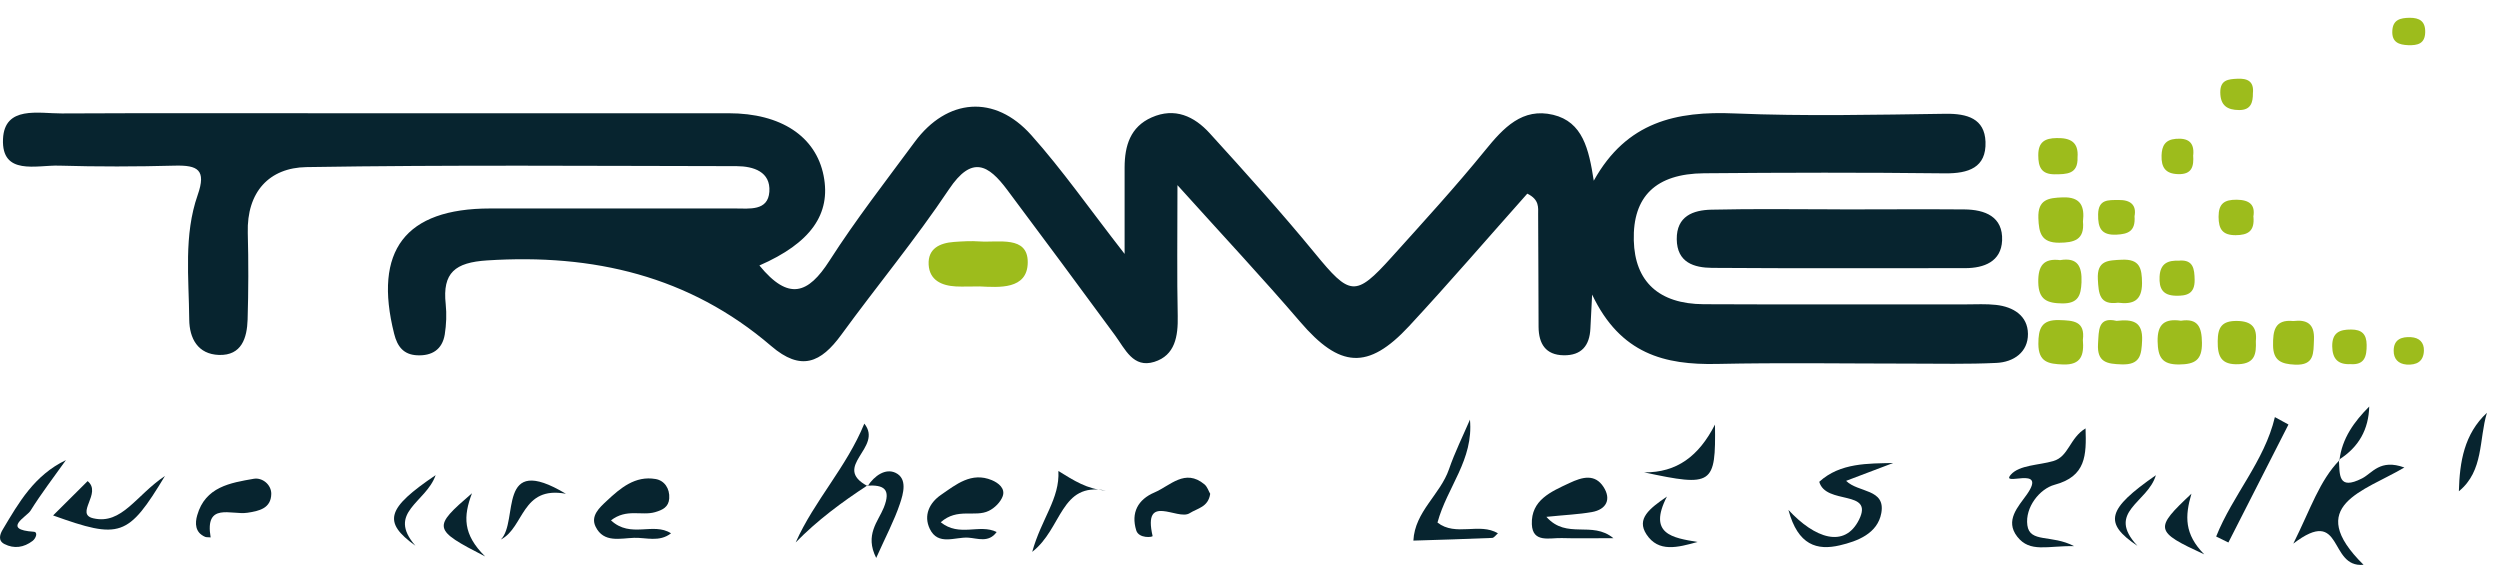 <svg width="133" height="31" viewBox="0 0 133 31" fill="none" xmlns="http://www.w3.org/2000/svg">
<path d="M40.399 14.122C41.961 16.032 43 15.626 44.123 13.877C45.52 11.695 47.123 9.637 48.662 7.552C50.38 5.227 52.922 5.01 54.864 7.188C56.513 9.033 57.942 11.086 59.829 13.508C59.829 11.594 59.824 10.246 59.829 8.899C59.834 7.755 60.131 6.75 61.267 6.247C62.504 5.698 63.539 6.191 64.354 7.086C66.255 9.176 68.152 11.28 69.947 13.466C71.816 15.745 72.105 15.824 74.033 13.683C75.719 11.81 77.427 9.947 79.016 7.991C79.987 6.796 80.99 5.716 82.63 6.108C84.197 6.487 84.527 7.917 84.788 9.614C86.537 6.468 89.189 5.901 92.295 6.035C96.028 6.191 99.77 6.104 103.508 6.053C104.653 6.039 105.583 6.307 105.629 7.543C105.679 8.922 104.717 9.236 103.467 9.222C99.193 9.172 94.92 9.181 90.651 9.218C88.081 9.241 86.858 10.459 86.918 12.793C86.973 14.975 88.246 16.17 90.632 16.184C95.286 16.207 99.94 16.188 104.593 16.193C105.129 16.193 105.665 16.161 106.192 16.221C107.108 16.322 107.878 16.797 107.887 17.762C107.896 18.735 107.126 19.265 106.21 19.307C104.69 19.381 103.16 19.344 101.635 19.344C98.199 19.344 94.769 19.288 91.333 19.362C88.58 19.418 86.208 18.846 84.701 15.672C84.655 16.608 84.632 17.042 84.609 17.476C84.568 18.389 84.133 18.915 83.189 18.901C82.223 18.887 81.861 18.283 81.852 17.397C81.838 15.399 81.847 13.402 81.829 11.404C81.829 11.044 81.902 10.62 81.252 10.302C79.186 12.622 77.12 15.026 74.963 17.351C72.773 19.708 71.271 19.575 69.168 17.12C67.194 14.818 65.124 12.604 62.641 9.85C62.641 12.599 62.609 14.703 62.655 16.806C62.678 17.886 62.518 18.906 61.405 19.252C60.287 19.598 59.861 18.578 59.321 17.84C57.42 15.252 55.51 12.673 53.586 10.103C52.583 8.761 51.708 8.244 50.485 10.071C48.703 12.738 46.647 15.215 44.755 17.812C43.674 19.293 42.62 19.777 41.026 18.407C36.67 14.671 31.545 13.49 25.911 13.854C24.216 13.965 23.529 14.5 23.712 16.184C23.767 16.714 23.744 17.263 23.662 17.789C23.529 18.601 22.975 18.942 22.182 18.901C21.472 18.864 21.138 18.44 20.969 17.757C19.855 13.333 21.555 11.095 26.071 11.091C30.418 11.091 34.769 11.091 39.116 11.091C39.863 11.091 40.857 11.238 40.93 10.2C41.003 9.135 40.087 8.844 39.19 8.839C31.558 8.83 23.927 8.766 16.301 8.89C14.332 8.922 13.122 10.2 13.182 12.392C13.223 13.928 13.219 15.464 13.173 17C13.141 17.974 12.861 18.919 11.652 18.883C10.53 18.846 10.076 18.011 10.067 16.996C10.049 14.777 9.769 12.512 10.516 10.376C10.988 9.029 10.516 8.784 9.316 8.812C7.259 8.867 5.194 8.872 3.137 8.812C1.951 8.775 0.073 9.361 0.16 7.395C0.238 5.61 2.051 6.039 3.288 6.035C8.171 6.011 13.054 6.025 17.936 6.025C24.88 6.025 31.824 6.025 38.768 6.025C41.548 6.025 43.404 7.257 43.816 9.347C44.219 11.386 43.133 12.931 40.394 14.126L40.399 14.122Z" fill="#07242F"/>
<path d="M97.888 11.141C100.095 11.141 102.303 11.123 104.506 11.141C105.596 11.151 106.567 11.52 106.512 12.798C106.462 13.914 105.555 14.265 104.547 14.265C100.059 14.265 95.57 14.283 91.081 14.251C90.128 14.242 89.217 13.974 89.203 12.728C89.189 11.492 90.082 11.178 91.04 11.155C93.321 11.1 95.606 11.137 97.888 11.137V11.141Z" fill="#07242F"/>
<path d="M52.12 15.238C51.607 15.238 51.222 15.257 50.846 15.238C50.1 15.197 49.45 14.911 49.404 14.08C49.358 13.217 49.999 12.927 50.75 12.871C51.204 12.839 51.662 12.811 52.115 12.844C53.118 12.913 54.685 12.521 54.676 13.956C54.667 15.427 53.128 15.284 52.12 15.238Z" fill="#9DBC1C"/>
<path d="M124.431 24.456C124.477 25.24 124.367 26.112 125.668 25.447C126.213 25.166 126.616 24.4 127.912 24.871C125.755 26.144 122.54 26.887 125.741 30.047C123.854 30.227 124.692 26.868 122.004 28.921C122.947 27.025 123.387 25.595 124.459 24.483L124.436 24.46L124.431 24.456Z" fill="#07242F"/>
<path d="M100.718 24.631C99.894 24.945 99.07 25.258 98.213 25.581C98.863 26.222 100.32 25.992 100.086 27.293C99.889 28.381 98.827 28.792 97.869 29.014C96.678 29.29 95.653 29.023 95.144 27.127C96.541 28.635 98.135 29.198 98.905 27.639C99.697 26.029 97.136 26.882 96.784 25.632C97.901 24.608 99.408 24.663 100.718 24.631Z" fill="#07242F"/>
<path d="M85.832 28.631C84.6 28.631 83.844 28.649 83.093 28.626C82.461 28.603 81.531 28.907 81.494 27.888C81.448 26.605 82.511 26.158 83.496 25.697C84.174 25.378 84.847 25.189 85.31 25.909C85.727 26.559 85.466 27.104 84.687 27.242C83.981 27.366 83.262 27.394 82.268 27.496C83.354 28.718 84.692 27.685 85.832 28.631Z" fill="#07242F"/>
<path d="M50.045 27.782C51.048 28.589 52.111 27.851 53.022 28.303C52.601 28.893 52.001 28.635 51.511 28.603C50.81 28.557 49.903 29.05 49.463 28.132C49.124 27.422 49.441 26.753 50.059 26.328C50.865 25.775 51.676 25.092 52.766 25.544C53.118 25.692 53.494 25.983 53.343 26.402C53.228 26.716 52.912 27.03 52.605 27.177C51.868 27.537 50.934 26.997 50.05 27.782H50.045Z" fill="#07242F"/>
<path d="M110.951 22.785C111.001 24.229 110.974 25.341 109.307 25.789C108.514 26.001 107.726 26.988 107.855 27.943C107.983 28.898 109.142 28.423 110.342 29.055C108.922 29.027 107.997 29.419 107.319 28.552C106.645 27.689 107.369 26.956 107.832 26.301C108.949 24.709 106.362 25.945 106.984 25.244C107.438 24.737 108.464 24.751 109.233 24.529C110.058 24.294 110.099 23.302 110.951 22.79V22.785Z" fill="#07242F"/>
<path d="M32.507 27.685C33.556 28.658 34.751 27.763 35.699 28.372C35.072 28.857 34.38 28.593 33.734 28.612C33.001 28.635 32.117 28.898 31.687 28.021C31.403 27.445 31.893 27.006 32.278 26.647C33.006 25.964 33.794 25.295 34.879 25.484C35.342 25.563 35.64 25.982 35.603 26.517C35.571 26.979 35.246 27.131 34.852 27.246C34.137 27.454 33.336 27.039 32.502 27.685H32.507Z" fill="#07242F"/>
<path d="M78.201 22.315C78.403 24.469 76.987 25.904 76.474 27.8C77.445 28.561 78.705 27.782 79.69 28.372C79.58 28.465 79.484 28.612 79.383 28.617C77.986 28.677 76.589 28.718 75.192 28.76C75.269 27.214 76.621 26.315 77.088 24.958C77.399 24.054 77.83 23.192 78.206 22.315H78.201Z" fill="#07242F"/>
<path d="M64.382 26.278C64.272 26.983 63.718 27.03 63.282 27.306C62.646 27.703 60.786 26.19 61.318 28.515C61.331 28.584 60.585 28.663 60.447 28.215C60.159 27.274 60.539 26.573 61.418 26.199C62.261 25.839 63.04 24.907 64.075 25.766C64.231 25.895 64.299 26.13 64.386 26.278H64.382Z" fill="#07242F"/>
<path d="M11.198 28.589C11.061 28.575 10.979 28.589 10.914 28.561C10.369 28.331 10.369 27.828 10.493 27.408C10.924 25.899 12.256 25.687 13.507 25.47C13.951 25.397 14.437 25.775 14.432 26.278C14.418 27.044 13.786 27.187 13.159 27.279C12.302 27.408 10.878 26.693 11.207 28.594L11.198 28.589Z" fill="#07242F"/>
<path d="M8.78 25.314C6.815 28.57 6.389 28.7 2.825 27.422C3.471 26.78 4.071 26.181 4.662 25.595C5.445 26.236 3.961 27.343 4.965 27.574C6.49 27.925 7.236 26.347 8.78 25.318V25.314Z" fill="#07242F"/>
<path d="M46.138 25.83C44.787 26.716 43.49 27.671 42.331 28.857C43.325 26.624 45.025 24.875 45.982 22.536C47.013 23.823 44.2 24.82 46.161 25.863L46.138 25.835V25.83Z" fill="#07242F"/>
<path d="M116.008 17.065C116.938 16.917 117.135 17.406 117.144 18.241C117.153 19.159 116.768 19.381 115.93 19.39C115.014 19.399 114.803 18.998 114.785 18.163C114.766 17.231 115.17 16.945 116.008 17.06V17.065Z" fill="#9DBC1C"/>
<path d="M121.999 17.079C122.727 16.991 123.139 17.222 123.103 18.062C123.071 18.777 123.144 19.45 122.086 19.399C121.371 19.367 120.936 19.192 120.927 18.38C120.918 17.61 121.005 16.977 122.004 17.079H121.999Z" fill="#9DBC1C"/>
<path d="M109.613 13.836C110.539 13.688 110.768 14.177 110.736 15.017C110.708 15.727 110.552 16.147 109.719 16.142C108.913 16.133 108.45 15.953 108.436 15.017C108.423 14.145 108.711 13.725 109.609 13.84L109.613 13.836Z" fill="#9DBC1C"/>
<path d="M121.747 22.583C120.68 24.677 119.617 26.767 118.55 28.861C118.335 28.755 118.115 28.649 117.9 28.543C118.775 26.342 120.469 24.539 121.024 22.19C121.262 22.32 121.504 22.453 121.743 22.583H121.747Z" fill="#07242F"/>
<path d="M112.604 17.07C113.461 16.973 114.001 17.106 113.96 18.108C113.928 18.883 113.859 19.418 112.875 19.385C112.096 19.362 111.556 19.279 111.615 18.297C111.661 17.563 111.606 16.839 112.604 17.07Z" fill="#9DBC1C"/>
<path d="M110.814 11.792C110.905 12.761 110.346 12.908 109.549 12.913C108.592 12.918 108.468 12.387 108.441 11.598C108.409 10.597 108.981 10.528 109.742 10.5C110.708 10.468 110.905 10.989 110.814 11.787V11.792Z" fill="#9DBC1C"/>
<path d="M110.809 18.084C110.873 18.869 110.736 19.427 109.751 19.39C108.986 19.362 108.445 19.275 108.441 18.297C108.441 17.485 108.601 17 109.545 17.028C110.296 17.051 110.937 17.074 110.809 18.084Z" fill="#9DBC1C"/>
<path d="M112.678 16.105C111.684 16.239 111.647 15.612 111.606 14.86C111.551 13.84 112.151 13.854 112.879 13.817C113.837 13.771 113.951 14.269 113.956 15.063C113.956 16.018 113.461 16.202 112.682 16.105H112.678Z" fill="#9DBC1C"/>
<path d="M3.513 24.469C2.876 25.364 2.203 26.241 1.621 27.173C1.419 27.491 0.068 28.174 1.795 28.289C2.033 28.303 1.914 28.64 1.731 28.778C1.268 29.129 0.751 29.207 0.238 28.944C-0.129 28.76 -0.001 28.409 0.155 28.155C1.003 26.734 1.822 25.286 3.513 24.474V24.469Z" fill="#07242F"/>
<path d="M91.237 22.587C91.283 25.798 91.113 25.909 87.467 25.129C89.212 25.148 90.38 24.262 91.237 22.587Z" fill="#07242F"/>
<path d="M120.011 18.144C120.039 18.823 119.965 19.335 119.1 19.376C118.161 19.418 117.973 18.961 117.982 18.149C117.987 17.402 118.211 17.065 119.008 17.074C119.8 17.083 120.084 17.429 120.011 18.149V18.144Z" fill="#9DBC1C"/>
<path d="M130.812 26.135C130.853 24.576 131.091 23.09 132.305 21.96C131.874 23.376 132.145 25.051 130.812 26.135Z" fill="#07242F"/>
<path d="M46.161 25.858C46.518 25.309 47.109 24.894 47.65 25.157C48.286 25.466 48.057 26.264 47.874 26.804C47.572 27.703 47.118 28.552 46.614 29.682C45.991 28.455 46.72 27.74 47.017 27.007C47.42 26.001 47.004 25.789 46.138 25.835L46.161 25.863V25.858Z" fill="#07242F"/>
<path d="M56.302 25.055C57.145 25.572 57.832 26.024 58.835 26.098C56.403 25.627 56.526 28.109 54.914 29.359C55.404 27.588 56.389 26.531 56.306 25.05L56.302 25.055Z" fill="#07242F"/>
<path d="M110.525 8.374C110.557 9.273 109.948 9.269 109.307 9.273C108.601 9.273 108.436 8.886 108.436 8.258C108.436 7.552 108.784 7.354 109.416 7.345C110.145 7.331 110.589 7.557 110.525 8.374Z" fill="#9DBC1C"/>
<path d="M26.644 28.704C27.619 27.74 26.387 24.04 30.106 26.269C27.734 25.83 27.899 28.063 26.644 28.704Z" fill="#07242F"/>
<path d="M125.05 19.372C124.395 19.404 124.083 19.104 124.074 18.426C124.065 17.697 124.463 17.526 125.082 17.531C125.645 17.531 125.901 17.775 125.906 18.347C125.911 18.952 125.805 19.427 125.045 19.372H125.05Z" fill="#9DBC1C"/>
<path d="M119.883 11.529C119.952 12.304 119.59 12.507 118.935 12.512C118.234 12.512 118.032 12.189 118.028 11.534C118.028 10.823 118.339 10.62 118.994 10.625C119.677 10.634 119.988 10.897 119.878 11.529H119.883Z" fill="#9DBC1C"/>
<path d="M113.557 11.506C113.617 12.309 113.209 12.452 112.6 12.484C111.776 12.525 111.606 12.115 111.62 11.395C111.638 10.592 112.16 10.648 112.692 10.639C113.351 10.625 113.672 10.911 113.557 11.506Z" fill="#9DBC1C"/>
<path d="M115.948 13.863C116.69 13.813 116.745 14.311 116.755 14.892C116.764 15.626 116.347 15.75 115.742 15.732C115.051 15.713 114.858 15.344 114.89 14.712C114.927 14.002 115.339 13.84 115.953 13.868L115.948 13.863Z" fill="#9DBC1C"/>
<path d="M116.676 8.249C116.718 8.844 116.622 9.287 115.875 9.264C115.192 9.245 114.977 8.895 114.995 8.272C115.009 7.76 115.188 7.432 115.751 7.386C116.402 7.331 116.745 7.566 116.681 8.249H116.676Z" fill="#9DBC1C"/>
<path d="M25.81 29.604C23.007 28.16 22.998 28.063 25.109 26.241C24.647 27.468 24.614 28.423 25.81 29.604Z" fill="#07242F"/>
<path d="M88.681 26.416C87.65 28.423 88.988 28.612 90.312 28.833C89.254 29.124 88.232 29.405 87.591 28.427C87.046 27.597 87.751 27.057 88.681 26.416Z" fill="#07242F"/>
<path d="M116.585 26.264C116.232 27.468 116.205 28.418 117.267 29.493C114.62 28.271 114.597 28.132 116.585 26.264Z" fill="#07242F"/>
<path d="M23.176 25.277C22.663 26.753 20.552 27.251 22.1 29.032C20.35 27.772 20.552 27.053 23.176 25.277Z" fill="#07242F"/>
<path d="M119.855 4.95C119.86 5.458 119.745 5.859 119.118 5.855C118.49 5.85 118.124 5.615 118.119 4.914C118.115 4.245 118.55 4.212 119.022 4.189C119.558 4.162 119.92 4.318 119.855 4.955V4.95Z" fill="#9DBC1C"/>
<path d="M114.693 25.281C114.258 26.762 112.014 27.219 113.713 29.041C111.895 27.819 112.092 27.09 114.693 25.281Z" fill="#07242F"/>
<path d="M128.031 19.395C127.578 19.358 127.34 19.086 127.344 18.657C127.344 18.057 127.761 17.905 128.265 17.937C128.7 17.965 128.966 18.209 128.952 18.661C128.929 19.247 128.554 19.427 128.031 19.395Z" fill="#9DBC1C"/>
<path d="M127.271 1.643C127.299 1.038 127.706 0.955 128.192 0.946C128.719 0.942 129.035 1.131 129.021 1.717C129.007 2.335 128.609 2.418 128.123 2.404C127.628 2.385 127.239 2.256 127.271 1.643Z" fill="#9DBC1C"/>
<path d="M124.459 24.479C124.596 23.325 125.237 22.435 126.043 21.627C126.011 22.836 125.494 23.787 124.431 24.455L124.454 24.479H124.459Z" fill="#07242F"/>
</svg>

